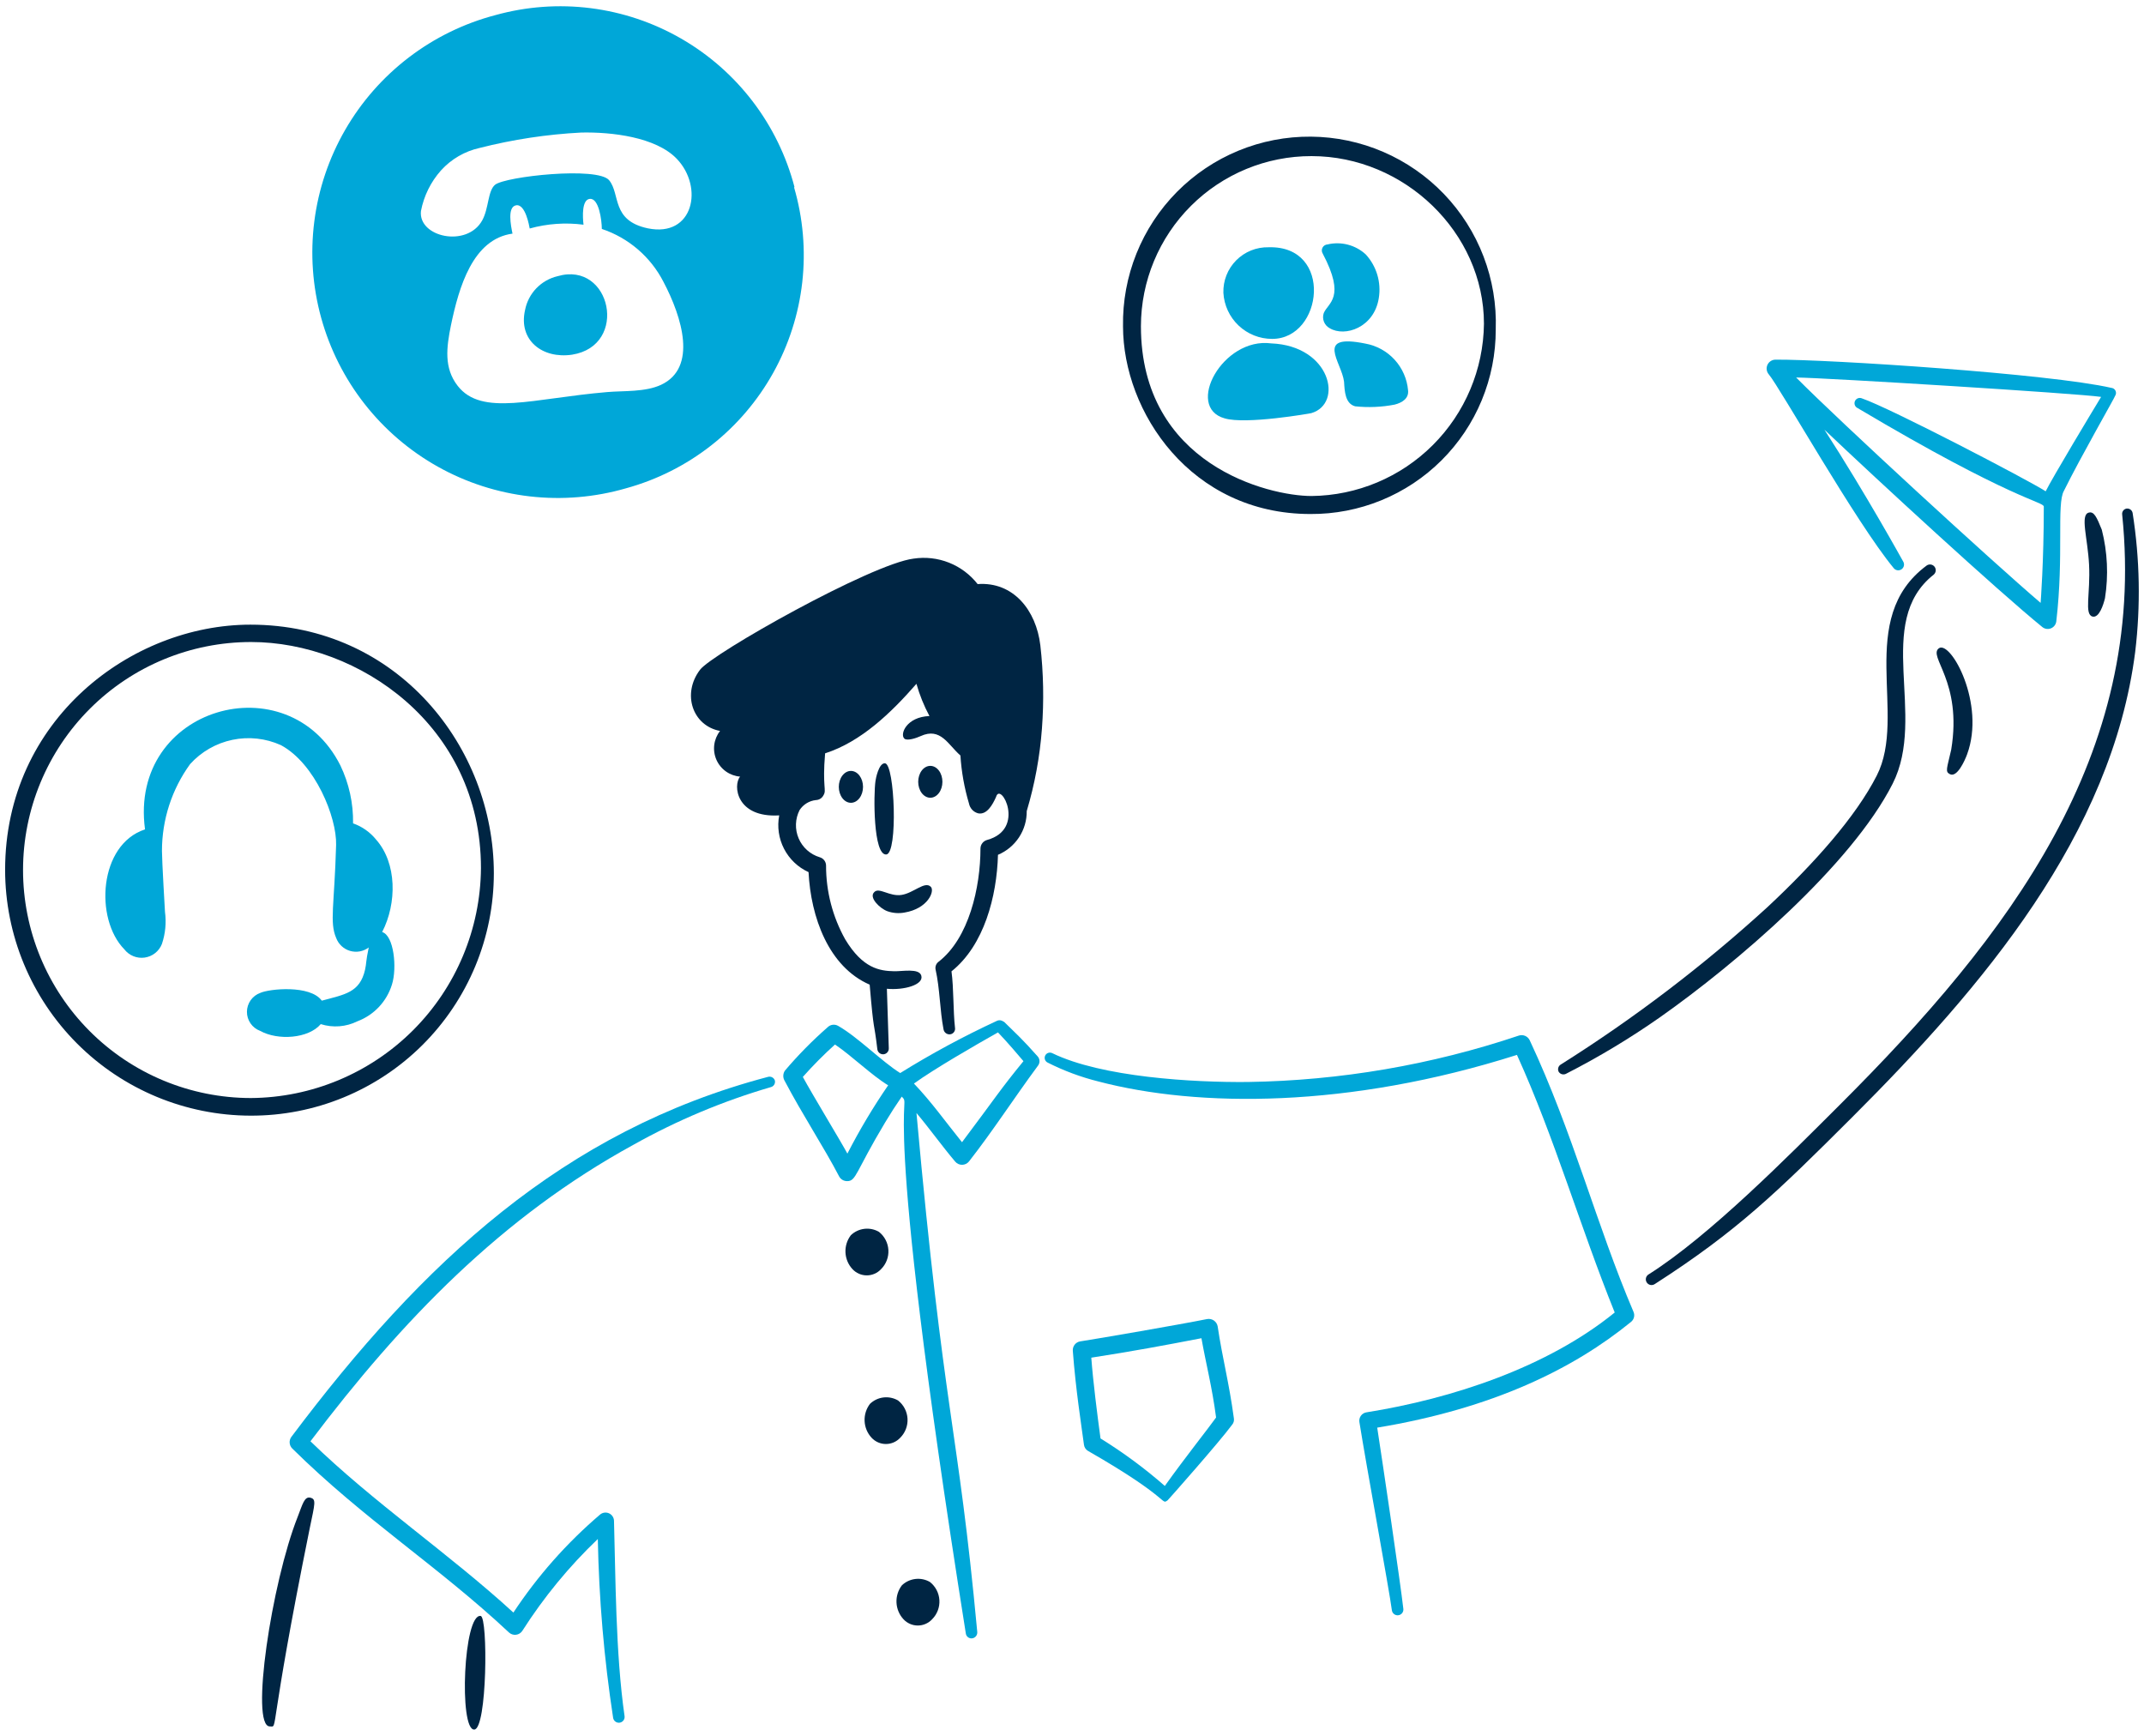 <svg width="336" height="272" viewBox="0 0 336 272" fill="none" xmlns="http://www.w3.org/2000/svg">
<path d="M139.041 142.776C139.904 143.086 140.833 143.162 141.735 142.996C145.445 142.382 146.516 139.622 145.877 138.964C144.94 138.001 143.186 139.937 141.287 140.231C139.387 140.525 137.745 138.959 136.996 139.807C136.146 140.625 137.826 142.308 139.041 142.776Z" fill="#002543"/>
<path d="M137.201 122.39C136.9 124.432 136.821 134.039 138.897 133.895C140.742 133.747 140.23 119.741 138.699 119.606C137.708 119.53 137.241 122.056 137.201 122.39Z" fill="#002543"/>
<path d="M163.04 101.129C162.39 95.615 158.794 91.117 153.21 91.525C152.041 90.03 150.497 88.873 148.734 88.171C146.971 87.47 145.054 87.25 143.178 87.533C136.567 88.355 111.658 102.365 109.699 104.957C106.83 108.75 108.546 113.725 112.843 114.537C112.349 115.168 112.035 115.922 111.935 116.717C111.835 117.512 111.953 118.32 112.275 119.054C112.598 119.788 113.113 120.421 113.766 120.885C114.42 121.349 115.187 121.628 115.986 121.691C114.831 123.068 115.391 128.179 122.116 127.767C121.774 129.55 122.041 131.396 122.875 133.009C123.709 134.622 125.061 135.908 126.713 136.66C127.065 143.684 129.837 151.49 136.293 154.292C136.963 162.224 136.932 159.681 137.49 164.38C137.51 164.618 137.624 164.839 137.808 164.993C137.991 165.147 138.227 165.222 138.466 165.201C138.704 165.181 138.924 165.066 139.078 164.883C139.232 164.7 139.307 164.463 139.287 164.225L138.989 154.936C141.608 155.196 144.836 154.327 144.376 152.859C144.012 151.69 141.427 152.22 140.135 152.19C137.887 152.143 135.207 151.77 132.451 147.181C130.483 143.656 129.452 139.685 129.457 135.648C129.459 135.349 129.362 135.057 129.182 134.818C129.002 134.579 128.747 134.406 128.459 134.326C127.726 134.104 127.05 133.724 126.48 133.213C125.909 132.701 125.458 132.071 125.158 131.366C124.857 130.661 124.715 129.899 124.741 129.133C124.767 128.368 124.961 127.617 125.309 126.934C125.592 126.501 125.968 126.136 126.409 125.865C126.85 125.595 127.346 125.425 127.861 125.37C128.113 125.363 128.359 125.287 128.571 125.15C128.783 125.013 128.954 124.82 129.064 124.593C129.57 123.765 128.855 123.388 129.307 118.046C134.962 116.23 139.676 111.672 143.621 107.152C144.117 108.904 144.8 110.597 145.66 112.201C142.052 112.333 140.985 115.06 141.731 115.741C142.159 116.131 143.595 115.663 144.276 115.346C147.423 113.907 148.581 116.712 150.512 118.379C150.675 120.933 151.126 123.461 151.858 125.913C151.93 126.28 152.104 126.619 152.36 126.891C152.617 127.163 152.945 127.357 153.307 127.45C154.65 127.7 155.544 126.13 156.1 124.877C156.804 122.369 160.841 129.93 154.702 131.616C154.406 131.694 154.143 131.868 153.954 132.109C153.765 132.35 153.66 132.647 153.655 132.953C153.655 139.02 151.86 147.033 147.069 150.721C146.891 150.857 146.755 151.041 146.675 151.251C146.596 151.461 146.577 151.688 146.62 151.909C147.309 155.001 147.273 158.202 147.868 161.304C147.911 161.542 148.043 161.754 148.238 161.898C148.433 162.041 148.676 162.104 148.916 162.073C149.033 162.057 149.146 162.017 149.248 161.956C149.35 161.895 149.439 161.814 149.509 161.718C149.579 161.622 149.629 161.513 149.655 161.397C149.682 161.282 149.685 161.162 149.664 161.045C149.364 158.405 149.475 154.855 149.114 152.208C154.238 148.121 156.223 140.444 156.399 133.946C157.747 133.381 158.895 132.427 159.698 131.206C160.501 129.985 160.922 128.552 160.906 127.091C162.164 122.885 162.963 118.554 163.288 114.176C163.616 109.829 163.533 105.461 163.04 101.129Z" fill="#002543"/>
<path d="M46.651 237.684C42.558 248.01 39.17 270.556 42.287 270.524C43.665 270.524 41.898 272.272 48.549 239.432C49.364 235.54 49.554 234.956 48.702 234.701C47.695 234.384 47.405 235.774 46.651 237.684Z" fill="#002543"/>
<path d="M74.313 271.018C76.35 270.999 76.492 253.396 75.331 253.216C72.631 252.797 71.906 271.068 74.313 271.018Z" fill="#002543"/>
<path d="M245.415 168.263C250.539 165.648 255.474 162.679 260.184 159.376C271.976 151.073 290.114 135.616 296.607 122.809C302.031 112.113 293.572 97.526 303.043 90.043C303.22 89.893 303.333 89.681 303.358 89.45C303.383 89.219 303.318 88.988 303.176 88.804C303.035 88.62 302.828 88.497 302.599 88.461C302.37 88.426 302.135 88.48 301.945 88.612C290.681 96.951 298.991 112.02 294.111 121.55C290.844 127.936 284.431 135.196 276.999 142.132C266.957 151.299 256.119 159.554 244.615 166.8C244.423 166.908 244.28 167.085 244.215 167.294C244.15 167.504 244.167 167.731 244.263 167.928C244.377 168.12 244.559 168.26 244.773 168.322C244.987 168.385 245.217 168.363 245.415 168.263Z" fill="#002543"/>
<path d="M305.786 117.474C305.112 120.466 304.8 120.919 305.585 121.311C306.703 121.883 307.907 119.211 308.28 118.194C311.191 110.274 305.754 100.397 303.88 101.564C302.048 102.852 307.569 106.71 305.786 117.474Z" fill="#002543"/>
<path d="M327.39 88.466C327.626 93.003 326.598 96.272 327.939 96.615C328.968 96.861 329.636 94.769 329.884 93.741C330.451 90.165 330.282 86.512 329.386 83.005C328.572 80.977 328.154 80.102 327.339 80.326C325.966 80.685 327.173 84.3 327.39 88.466Z" fill="#002543"/>
<path d="M332.579 80.623C336.451 118.287 314.93 146.576 288.324 173.122C280.302 181.125 267.943 193.635 258.386 199.68C258.28 199.74 258.187 199.82 258.113 199.916C258.039 200.013 257.985 200.123 257.954 200.241C257.924 200.358 257.918 200.481 257.936 200.601C257.955 200.722 257.997 200.837 258.061 200.94C258.126 201.044 258.21 201.133 258.31 201.202C258.409 201.272 258.522 201.321 258.641 201.346C258.76 201.371 258.883 201.371 259.003 201.347C259.122 201.323 259.235 201.275 259.335 201.206C272.192 192.954 278.458 186.855 290.269 175.063C310.711 154.647 330.962 130.834 334.621 102.143C335.486 94.914 335.352 87.601 334.221 80.409C334.188 80.189 334.07 79.991 333.893 79.857C333.716 79.723 333.493 79.663 333.273 79.691C333.059 79.725 332.866 79.842 332.737 80.016C332.607 80.191 332.551 80.408 332.579 80.623Z" fill="#002543"/>
<path d="M137.743 193.024C137.051 192.625 136.249 192.46 135.455 192.555C134.662 192.651 133.921 193 133.343 193.552C132.752 194.325 132.453 195.282 132.499 196.254C132.544 197.227 132.932 198.151 133.593 198.865C133.88 199.175 134.227 199.422 134.613 199.591C135 199.759 135.417 199.847 135.838 199.847C136.26 199.847 136.677 199.759 137.063 199.591C137.449 199.422 137.797 199.175 138.083 198.865C138.474 198.475 138.778 198.006 138.975 197.489C139.172 196.973 139.257 196.42 139.225 195.868C139.193 195.317 139.044 194.778 138.789 194.288C138.533 193.797 138.177 193.367 137.743 193.024Z" fill="#002543"/>
<path d="M140.741 219.449C140.05 219.048 139.247 218.882 138.453 218.977C137.66 219.073 136.918 219.423 136.341 219.977C135.75 220.75 135.451 221.707 135.497 222.679C135.542 223.651 135.93 224.576 136.591 225.29C136.878 225.599 137.225 225.846 137.611 226.015C137.998 226.184 138.415 226.271 138.836 226.271C139.258 226.271 139.675 226.184 140.061 226.015C140.447 225.846 140.795 225.599 141.081 225.29C141.472 224.899 141.776 224.43 141.973 223.914C142.17 223.397 142.255 222.845 142.223 222.293C142.191 221.741 142.042 221.202 141.787 220.712C141.532 220.222 141.175 219.791 140.741 219.449Z" fill="#002543"/>
<path d="M145.731 247.888C145.041 247.49 144.24 247.325 143.448 247.421C142.656 247.516 141.916 247.865 141.34 248.416C140.748 249.19 140.449 250.147 140.495 251.12C140.541 252.092 140.928 253.017 141.59 253.732C141.877 254.041 142.224 254.288 142.61 254.457C142.996 254.626 143.413 254.713 143.835 254.713C144.257 254.713 144.674 254.626 145.06 254.457C145.446 254.288 145.794 254.041 146.08 253.732C146.471 253.34 146.774 252.871 146.971 252.354C147.167 251.837 147.251 251.284 147.218 250.732C147.186 250.18 147.036 249.641 146.78 249.151C146.523 248.661 146.166 248.23 145.731 247.888Z" fill="#002543"/>
<path d="M131.455 123.298C131.455 123.96 131.655 124.596 132.011 125.064C132.367 125.532 132.849 125.796 133.352 125.796C133.856 125.796 134.338 125.532 134.694 125.064C135.05 124.596 135.25 123.96 135.25 123.298C135.25 122.636 135.05 122.001 134.694 121.532C134.338 121.064 133.856 120.801 133.352 120.801C132.849 120.801 132.367 121.064 132.011 121.532C131.655 122.001 131.455 122.636 131.455 123.298Z" fill="#002543"/>
<path d="M143.897 122.506C143.897 122.834 143.947 123.159 144.042 123.462C144.137 123.765 144.277 124.04 144.453 124.272C144.629 124.504 144.838 124.688 145.069 124.813C145.299 124.939 145.546 125.004 145.795 125.004C146.044 125.004 146.291 124.939 146.521 124.813C146.751 124.688 146.96 124.504 147.136 124.272C147.313 124.04 147.452 123.765 147.548 123.462C147.643 123.159 147.692 122.834 147.692 122.506C147.692 122.178 147.643 121.853 147.548 121.55C147.452 121.247 147.313 120.972 147.136 120.74C146.96 120.508 146.751 120.324 146.521 120.199C146.291 120.073 146.044 120.009 145.795 120.009C145.546 120.009 145.299 120.073 145.069 120.199C144.838 120.324 144.629 120.508 144.453 120.74C144.277 120.972 144.137 121.247 144.042 121.55C143.947 121.853 143.897 122.178 143.897 122.506Z" fill="#002543"/>
<path d="M59.89 146.046C62.22 141.535 62.217 135.245 58.931 131.551C57.988 130.39 56.742 129.513 55.331 129.018C55.383 125.875 54.7 122.763 53.337 119.93C45.185 103.738 20.131 110.707 22.727 129.962C15.49 132.325 14.795 143.973 19.484 148.755C19.853 149.233 20.343 149.605 20.902 149.832C21.462 150.06 22.072 150.135 22.67 150.051C23.268 149.966 23.834 149.725 24.308 149.351C24.783 148.977 25.15 148.484 25.373 147.922C25.918 146.3 26.083 144.574 25.855 142.878C25.855 142.878 25.381 134.853 25.381 133.342C25.379 128.454 26.923 123.69 29.792 119.732C31.544 117.795 33.864 116.464 36.421 115.929C38.977 115.395 41.637 115.685 44.018 116.758C49.404 119.65 52.795 128.094 52.674 132.401C52.406 141.905 51.618 144.503 52.684 146.979C52.865 147.463 53.156 147.898 53.534 148.249C53.912 148.601 54.368 148.859 54.864 149.003C55.359 149.147 55.882 149.173 56.39 149.08C56.898 148.986 57.377 148.774 57.788 148.463C57.292 150.81 57.452 150.874 57.209 151.958C56.387 155.534 54.066 155.819 50.433 156.8C48.605 154.285 42.189 154.945 40.799 155.58C40.187 155.799 39.658 156.201 39.282 156.731C38.906 157.261 38.703 157.894 38.699 158.544C38.695 159.194 38.891 159.829 39.261 160.363C39.63 160.898 40.155 161.306 40.764 161.532C43.58 163.09 48.349 162.736 50.268 160.476C52.165 161.077 54.222 160.92 56.005 160.036C57.288 159.554 58.442 158.785 59.381 157.788C60.32 156.791 61.019 155.592 61.423 154.283C62.255 151.664 61.727 146.581 59.89 146.046Z" fill="#00A7D8"/>
<path d="M93.688 241.157C89.182 245.459 85.212 250.289 81.862 255.541C81.753 255.71 81.607 255.854 81.436 255.961C81.266 256.068 81.073 256.137 80.873 256.161C80.673 256.186 80.47 256.167 80.278 256.105C80.086 256.043 79.91 255.939 79.762 255.802C68.63 245.377 57.097 238.133 45.803 226.978C45.563 226.741 45.417 226.424 45.392 226.087C45.368 225.75 45.466 225.416 45.669 225.146C66.226 197.776 88.305 177.184 120.38 168.736C120.596 168.68 120.826 168.709 121.022 168.817C121.218 168.924 121.366 169.102 121.436 169.315C121.486 169.53 121.452 169.755 121.34 169.946C121.229 170.136 121.049 170.276 120.837 170.338C113.322 172.527 106.08 175.565 99.253 179.393C78.624 190.678 62.984 206.889 48.654 225.845C58.611 235.525 70.239 243.33 80.458 252.683C84.248 246.947 88.827 241.772 94.059 237.311C94.251 237.156 94.482 237.057 94.727 237.025C94.971 236.994 95.22 237.031 95.445 237.133C95.669 237.235 95.862 237.397 95.999 237.602C96.137 237.807 96.214 238.046 96.224 238.293C96.477 246.847 96.453 259.024 97.88 268.917C97.912 269.153 97.851 269.392 97.709 269.583C97.566 269.774 97.355 269.901 97.119 269.937C96.884 269.973 96.644 269.915 96.451 269.775C96.258 269.636 96.128 269.426 96.088 269.192C94.667 259.91 93.865 250.544 93.688 241.157Z" fill="#00A7D8"/>
<path d="M237.731 165.299C211.356 173.685 187.794 173.571 172.12 169.459C169.374 168.773 166.713 167.783 164.188 166.506C164.09 166.46 164.002 166.395 163.93 166.315C163.857 166.235 163.801 166.141 163.765 166.039C163.728 165.938 163.712 165.83 163.718 165.722C163.723 165.614 163.75 165.508 163.796 165.41C163.842 165.313 163.907 165.225 163.987 165.153C164.067 165.08 164.161 165.024 164.263 164.988C164.364 164.951 164.472 164.935 164.58 164.941C164.688 164.946 164.794 164.973 164.892 165.019C172.646 168.798 186.974 169.628 195.575 169.544C210.019 169.325 224.342 166.871 238.035 162.27C238.36 162.167 238.71 162.186 239.022 162.321C239.334 162.457 239.586 162.702 239.732 163.009C246.513 177.46 250.185 191.947 255.998 205.562C256.116 205.833 256.141 206.136 256.069 206.423C255.997 206.709 255.831 206.964 255.598 207.146C246.603 214.478 234 220.698 215.833 223.706C216.681 229.194 219.476 248.087 219.923 252.065C219.942 252.184 219.937 252.305 219.908 252.422C219.879 252.539 219.828 252.649 219.756 252.746C219.684 252.843 219.594 252.924 219.49 252.985C219.387 253.047 219.272 253.087 219.153 253.104C219.034 253.12 218.912 253.113 218.796 253.082C218.679 253.051 218.57 252.998 218.475 252.924C218.38 252.851 218.3 252.759 218.24 252.654C218.181 252.55 218.142 252.434 218.128 252.315C217.753 249.346 214.135 229.72 213.038 222.823C212.985 222.477 213.07 222.124 213.276 221.841C213.482 221.557 213.791 221.367 214.136 221.311C227.539 219.174 242.486 214.26 253.053 205.664C247.619 192.214 243.615 178.24 237.731 165.299Z" fill="#00A7D8"/>
<path d="M170.523 227.362C170.349 227.262 170.199 227.123 170.087 226.956C169.975 226.789 169.902 226.598 169.876 226.399C169.45 223.208 168.587 217.775 168.128 211.675C168.099 211.329 168.201 210.985 168.413 210.711C168.626 210.436 168.933 210.251 169.275 210.193C171.97 209.784 185.202 207.498 189.184 206.69C189.556 206.626 189.938 206.712 190.247 206.929C190.555 207.146 190.765 207.477 190.83 207.848C191.58 212.896 192.601 216.548 193.375 222.28C193.4 222.458 193.387 222.638 193.335 222.81C193.283 222.981 193.195 223.139 193.076 223.273C191.126 225.929 183.044 235.065 182.996 235.083C181.905 235.869 183.612 234.857 170.523 227.362ZM188.285 209.695C182.192 210.87 177.533 211.733 171.023 212.743C171.303 216.495 171.963 221.672 172.47 225.401C176.03 227.598 179.401 230.088 182.548 232.844C185.64 228.493 189.491 223.662 190.58 222.117C189.973 217.418 188.987 213.665 188.285 209.695Z" fill="#00A7D8"/>
<path d="M162.64 165.557C160.116 162.722 159.419 162.148 157.302 160.064V160.114C157.159 159.989 156.984 159.908 156.797 159.88C156.609 159.853 156.418 159.88 156.246 159.959C151.027 162.374 145.961 165.107 141.078 168.143C138.218 166.364 134.432 162.497 131.349 160.751C131.089 160.601 130.787 160.54 130.489 160.579C130.192 160.618 129.916 160.754 129.703 160.966C127.31 163.062 125.075 165.332 123.015 167.757C122.864 167.976 122.775 168.232 122.757 168.497C122.739 168.762 122.794 169.027 122.915 169.264C125.813 174.775 129.115 179.748 131.496 184.323C131.615 184.551 131.795 184.742 132.015 184.875C132.235 185.009 132.487 185.079 132.744 185.079C134.193 185.109 134.048 183.659 138.728 175.861C139.56 174.474 140.425 173.131 141.323 171.834C143.135 173.675 137.521 168.764 151.355 255.93C151.367 256.048 151.402 256.163 151.459 256.267C151.516 256.371 151.593 256.463 151.686 256.537C151.779 256.611 151.886 256.666 152 256.698C152.115 256.73 152.235 256.739 152.352 256.724C152.591 256.692 152.807 256.57 152.956 256.381C153.106 256.193 153.176 255.954 153.152 255.715C150.112 223.088 147.937 222.193 143.626 174.403C145.728 176.906 147.613 179.564 149.707 182.036C149.841 182.191 150.007 182.315 150.194 182.399C150.381 182.482 150.583 182.524 150.788 182.521C150.993 182.517 151.194 182.469 151.378 182.379C151.562 182.289 151.724 182.16 151.853 182.001C155.647 177.154 158.938 172.029 162.68 166.972C162.834 166.767 162.913 166.515 162.906 166.258C162.899 166.001 162.805 165.754 162.64 165.557ZM132.801 180.766C131.762 178.83 127.345 171.566 125.817 168.752C127.401 166.967 129.083 165.271 130.856 163.672C133.473 165.432 136.678 168.558 139.188 170.063C136.833 173.491 134.7 177.066 132.801 180.766ZM150.763 178.979C148.039 175.6 146.02 172.719 143.229 169.788C146.439 167.469 152.909 163.745 156.4 161.775C157.719 163.137 159.85 165.621 160.392 166.281C156.691 170.801 156.059 171.941 150.765 178.979H150.763Z" fill="#00A7D8"/>
<path d="M330.882 60.776C321.234 58.565 286.592 56.3 278.244 56.355C277.978 56.358 277.719 56.436 277.496 56.581C277.273 56.726 277.096 56.932 276.986 57.174C276.876 57.416 276.838 57.685 276.875 57.948C276.912 58.211 277.024 58.458 277.197 58.66C278.92 60.681 290.879 81.892 296.756 89.001C296.896 89.19 297.104 89.317 297.335 89.355C297.567 89.394 297.805 89.341 297.999 89.208C298.193 89.075 298.327 88.872 298.374 88.641C298.421 88.411 298.377 88.172 298.252 87.973C298.148 87.797 292.393 77.353 285.916 67.33C294.378 75.37 312.986 92.498 320.06 98.251C320.247 98.405 320.473 98.505 320.712 98.541C320.951 98.577 321.196 98.548 321.42 98.457C321.645 98.366 321.841 98.217 321.987 98.024C322.134 97.832 322.226 97.603 322.255 97.363C323.465 87.035 322.286 78.918 323.451 76.912C326.102 71.543 331.484 62.184 331.484 62.008C331.559 61.892 331.603 61.759 331.612 61.621C331.62 61.483 331.593 61.345 331.532 61.221C331.472 61.097 331.38 60.991 331.266 60.913C331.152 60.835 331.02 60.788 330.882 60.776ZM320.593 76.984C317.744 75.159 296.154 63.91 291.814 62.432C291.614 62.339 291.385 62.328 291.178 62.404C290.971 62.479 290.802 62.633 290.708 62.833C290.615 63.033 290.605 63.262 290.68 63.469C290.755 63.676 290.91 63.845 291.11 63.939C315.487 78.422 320.297 78.599 320.297 79.391C320.297 88.112 319.808 94.288 319.799 94.469C312.194 87.984 288.459 66.191 281.481 59.15C286.483 59.222 325.657 61.649 329.279 62.193C327.957 64.357 321.631 74.875 320.593 76.984Z" fill="#00A7D8"/>
<path d="M87.392 43.275C86.122 43.571 84.964 44.229 84.058 45.168C83.153 46.107 82.538 47.288 82.288 48.569C81.195 53.343 85.039 56.263 89.652 55.577C98.603 54.16 95.766 40.844 87.392 43.275Z" fill="#00A7D8"/>
<path d="M124.44 29.344L124.512 29.323C123.24 24.456 121.013 19.892 117.96 15.894C114.908 11.896 111.091 8.545 106.731 6.037C102.372 3.528 97.557 1.911 92.567 1.28C87.577 0.649 82.511 1.017 77.664 2.361C72.737 3.652 68.116 5.908 64.068 8.999C60.02 12.09 56.626 15.954 54.084 20.366C51.541 24.779 49.9 29.653 49.256 34.705C48.612 39.757 48.978 44.887 50.332 49.797C51.686 54.706 54.002 59.298 57.145 63.306C60.288 67.313 64.195 70.656 68.641 73.142C73.086 75.627 77.981 77.205 83.041 77.783C88.101 78.362 93.225 77.93 98.117 76.512C102.965 75.18 107.5 72.897 111.456 69.795C115.413 66.693 118.712 62.834 121.162 58.444C123.613 54.054 125.164 49.22 125.727 44.224C126.289 39.227 125.852 34.169 124.44 29.344ZM103.615 60.292C101.125 61.459 97.739 61.214 95.183 61.434C83.53 62.413 75.519 65.317 71.729 60.466C69.542 57.662 69.969 54.436 70.673 50.962C71.919 44.99 74.086 37.456 80.318 36.608C80.051 35.332 79.491 32.466 80.846 32.176C82.349 31.856 82.948 35.469 83.014 35.805C85.757 35.043 88.624 34.841 91.447 35.21C91.299 33.945 91.168 31.271 92.441 31.162C93.849 31.032 94.308 34.464 94.317 35.874C98.49 37.267 101.953 40.235 103.967 44.146C106.929 49.76 109.3 57.617 103.615 60.292ZM101.521 35.779C95.773 34.557 97.249 30.444 95.468 28.251C93.687 26.058 79.169 27.646 77.581 28.955C76.428 29.92 76.624 32.619 75.575 34.529C73.183 38.859 65.508 37.155 65.971 33.065C66.425 30.701 67.509 28.503 69.109 26.704C70.713 24.933 72.827 23.703 75.16 23.184C80.381 21.855 85.721 21.046 91.102 20.769C95.854 20.669 102.776 21.463 106.062 24.884C110.317 29.325 108.689 37.252 101.521 35.779Z" fill="#00A7D8"/>
<path d="M199.367 53.104C207.35 53.104 209.017 38.443 198.812 38.746C197.872 38.724 196.936 38.894 196.063 39.245C195.19 39.597 194.398 40.122 193.735 40.79C193.072 41.458 192.551 42.253 192.206 43.129C191.86 44.004 191.697 44.94 191.725 45.881C191.835 47.834 192.688 49.67 194.109 51.013C195.53 52.356 197.411 53.105 199.367 53.104Z" fill="#00A7D8"/>
<path d="M214.029 39.86C213.235 39.131 212.274 38.608 211.231 38.337C210.188 38.065 209.094 38.053 208.045 38.302C207.881 38.31 207.721 38.361 207.583 38.45C207.444 38.539 207.332 38.663 207.256 38.809C207.18 38.955 207.144 39.118 207.151 39.283C207.159 39.447 207.209 39.607 207.297 39.746C210.969 46.706 208.119 47.416 207.447 49.074C207.3 49.516 207.314 49.995 207.488 50.428C207.662 50.86 207.983 51.217 208.395 51.434C210.756 52.852 215.346 51.349 216.08 46.717C216.281 45.493 216.201 44.24 215.845 43.052C215.49 41.864 214.869 40.772 214.029 39.86Z" fill="#00A7D8"/>
<path d="M199.213 53.808C191.61 52.801 185.661 63.821 191.928 65.558C195.246 66.552 205.322 64.789 205.498 64.739C210.583 63.254 208.541 54.174 199.213 53.808Z" fill="#00A7D8"/>
<path d="M220.667 61.165C220.512 59.379 219.772 57.694 218.563 56.37C217.355 55.046 215.744 54.157 213.979 53.84C205.938 52.214 210.257 56.71 210.635 59.813C210.727 61.286 210.792 63.245 212.381 63.669C214.445 63.887 216.53 63.796 218.568 63.4C219.784 63.094 220.81 62.402 220.667 61.165Z" fill="#00A7D8"/>
<path d="M77.394 136.833C77.394 117.121 62.323 97.882 39.245 97.882C20.611 97.882 0.801 112.747 0.801 136.32C0.812 146.523 4.869 156.304 12.08 163.521C19.292 170.738 29.07 174.801 39.273 174.82C44.272 174.836 49.225 173.866 53.849 171.964C58.473 170.062 62.676 167.267 66.217 163.738C69.758 160.209 72.569 156.016 74.487 151.399C76.404 146.782 77.393 141.832 77.394 136.833ZM75.374 136.03C75.303 145.568 71.48 154.695 64.733 161.437C57.986 168.179 48.856 171.995 39.318 172.059C29.843 172.053 20.757 168.284 14.061 161.58C7.365 154.875 3.606 145.786 3.611 136.31C3.617 126.834 7.387 117.749 14.091 111.053C20.795 104.356 29.885 100.597 39.361 100.603C56.065 100.599 75.374 113.586 75.374 136.03Z" fill="#002543"/>
<path d="M234.407 51.619C234.54 47.721 233.891 43.837 232.498 40.195C231.106 36.552 228.998 33.225 226.3 30.41C223.601 27.595 220.367 25.349 216.787 23.803C213.206 22.258 209.353 21.445 205.454 21.412C201.554 21.379 197.688 22.127 194.082 23.612C190.477 25.097 187.205 27.289 184.459 30.058C181.714 32.828 179.551 36.119 178.098 39.737C176.644 43.356 175.93 47.229 175.996 51.128C175.996 64.528 186.62 80.544 205.364 80.544C209.175 80.568 212.952 79.837 216.479 78.393C220.006 76.949 223.212 74.821 225.912 72.132C228.612 69.443 230.753 66.246 232.211 62.725C233.669 59.204 234.416 55.429 234.407 51.619ZM205.543 24.462C220.099 24.462 232.559 36.468 232.559 50.742C232.475 57.878 229.6 64.697 224.551 69.739C219.502 74.782 212.679 77.648 205.543 77.723C198.776 77.723 178.802 72.807 178.802 51.115C178.813 44.035 181.636 37.25 186.65 32.252C191.664 27.253 198.458 24.451 205.538 24.462H205.543Z" fill="#002543"/>
</svg>
